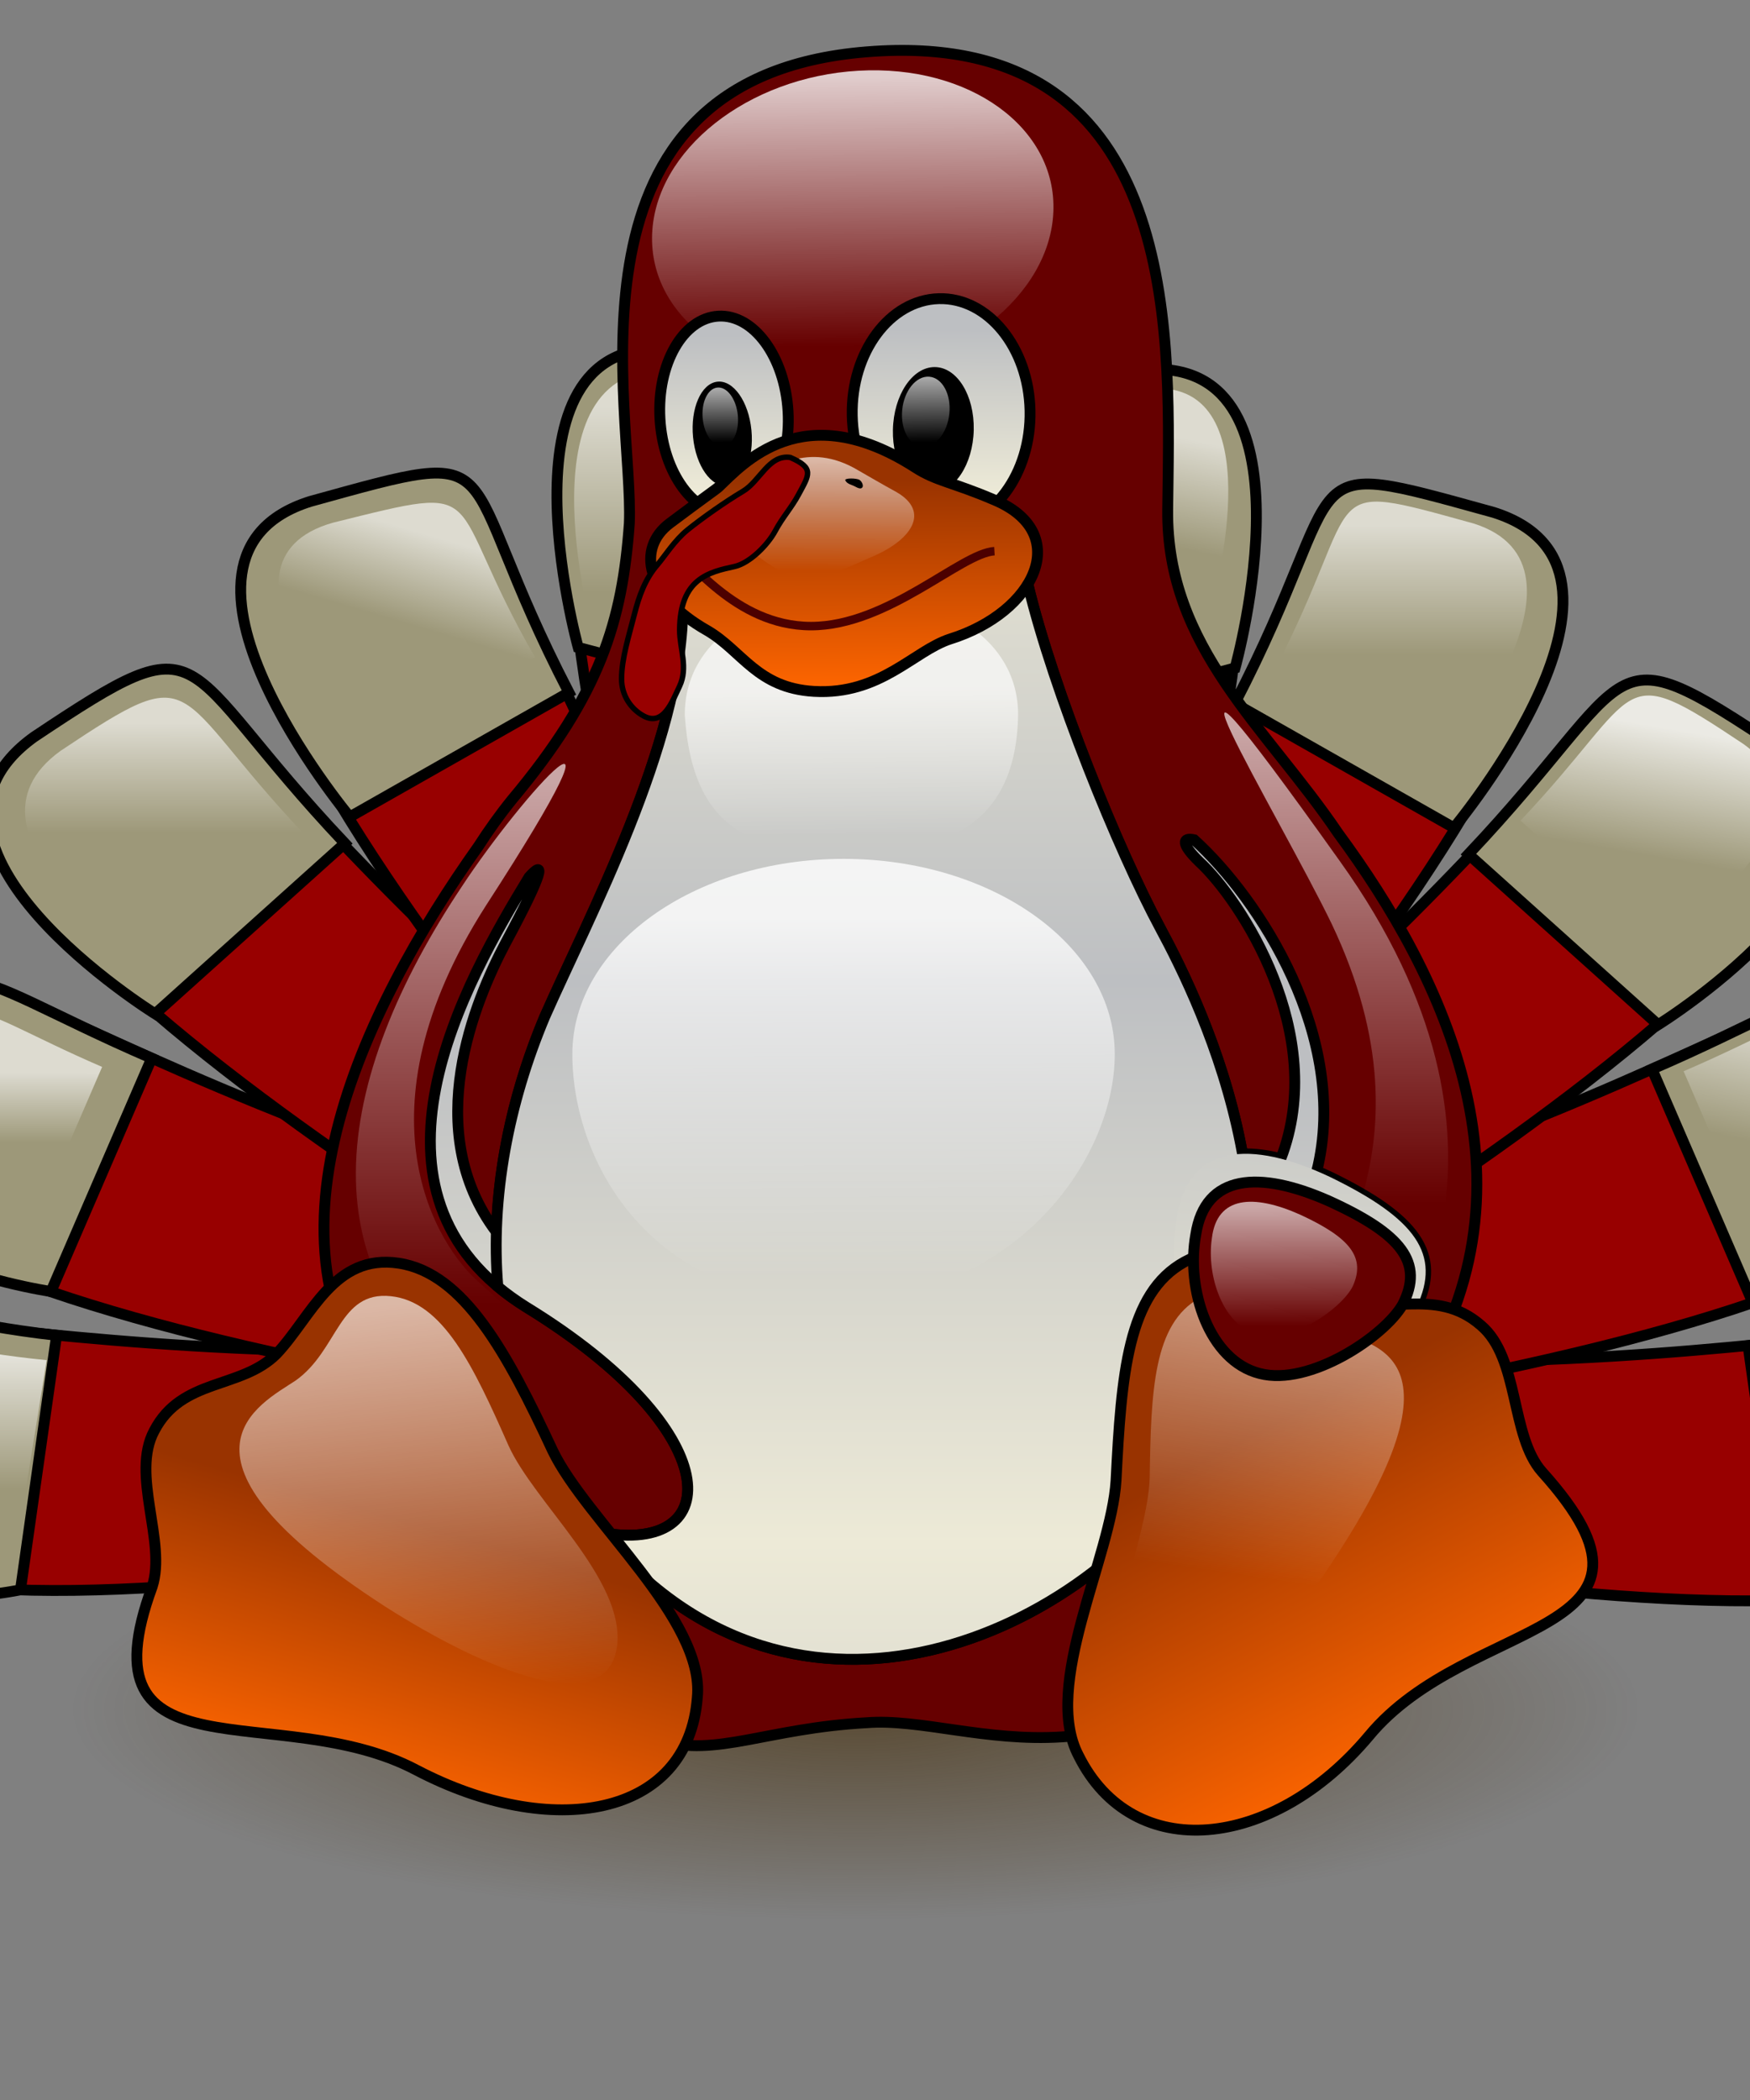 <?xml version="1.0" encoding="UTF-8" standalone="no"?>
<svg
   xmlns:dc="http://purl.org/dc/elements/1.1/"
   xmlns:cc="http://web.resource.org/cc/"
   xmlns:rdf="http://www.w3.org/1999/02/22-rdf-syntax-ns#"
   xmlns:svg="http://www.w3.org/2000/svg"
   xmlns="http://www.w3.org/2000/svg"
   xmlns:xlink="http://www.w3.org/1999/xlink"
   xmlns:sodipodi="http://sodipodi.sourceforge.net/DTD/sodipodi-0.dtd"
   xmlns:inkscape="http://www.inkscape.org/namespaces/inkscape"
   width="500pt"
   height="600pt"
   id="svg2001"
   sodipodi:version="0.32"
   inkscape:version="0.44"
   sodipodi:docname="NewTux.svg"
   sodipodi:docbase="/Users/yashton/Desktop"
   inkscape:export-filename="/Users/yashton/Desktop/NewTux.png"
   inkscape:export-xdpi="90"
   inkscape:export-ydpi="90">
  <rect width="100%" height="100%" fill="#808080" stroke="none"/>
  <sodipodi:namedview
     inkscape:window-height="577"
     inkscape:window-width="823"
     inkscape:pageshadow="2"
     inkscape:pageopacity="0.0"
     guidetolerance="10.0"
     gridtolerance="10.0"
     objecttolerance="10.0"
     borderopacity="1.0"
     bordercolor="#666666"
     pagecolor="#ffffff"
     id="base"
     inkscape:zoom="1.2311444"
     inkscape:cx="369.76084"
     inkscape:cy="638.47584"
     inkscape:window-x="-4"
     inkscape:window-y="22"
     inkscape:current-layer="svg2001" />
  <defs
     id="defs2004">
    <linearGradient
       id="linearGradient20150">
      <stop
         style="stop-color:#dbd8bc;stop-opacity:1;"
         offset="0"
         id="stop20152" />
      <stop
         style="stop-color:#dbd8bc;stop-opacity:0;"
         offset="1"
         id="stop20154" />
    </linearGradient>
    <linearGradient
       id="linearGradient172">
      <stop
         style="stop-color:#3f2600;stop-opacity:0.6;"
         offset="0"
         id="stop173" />
      <stop
         style="stop-color:#3f2600;stop-opacity:0;"
         offset="1"
         id="stop174" />
    </linearGradient>
    <linearGradient
       id="linearGradient167">
      <stop
         style="stop-color:#ffffff;stop-opacity:0.65;"
         offset="0"
         id="stop168" />
      <stop
         style="stop-color:#ffffff;stop-opacity:0;"
         offset="1"
         id="stop169" />
    </linearGradient>
    <linearGradient
       id="linearGradient162">
      <stop
         style="stop-color:#930;stop-opacity:1;"
         offset="0"
         id="stop163" />
      <stop
         style="stop-color:#f60;stop-opacity:1;"
         offset="1"
         id="stop164" />
    </linearGradient>
    <linearGradient
       id="linearGradient153">
      <stop
         style="stop-color:#edead7;stop-opacity:1;"
         offset="0"
         id="stop154" />
      <stop
         style="stop-color:#bdbfc2;stop-opacity:1;"
         offset="1"
         id="stop155" />
    </linearGradient>
    <linearGradient
       id="linearGradient138">
      <stop
         style="stop-color:#ffffff;stop-opacity:0.8;"
         offset="0"
         id="stop139" />
      <stop
         style="stop-color:#ffffff;stop-opacity:0;"
         offset="1"
         id="stop140" />
    </linearGradient>
    <linearGradient
       xlink:href="#linearGradient138"
       id="linearGradient141"
       x1="0.474"
       y1="0.02"
       x2="0.418"
       y2="0.901"
       gradientUnits="objectBoundingBox" />
    <linearGradient
       xlink:href="#linearGradient167"
       id="linearGradient142"
       x1="0.559"
       y1="0.031"
       x2="0.554"
       y2="0.945"
       gradientUnits="objectBoundingBox" />
    <linearGradient
       xlink:href="#linearGradient167"
       id="linearGradient143"
       x1="0.466"
       y1="0.029"
       x2="0.414"
       y2="0.934"
       gradientUnits="objectBoundingBox" />
    <linearGradient
       xlink:href="#linearGradient167"
       id="linearGradient144"
       x1="0.703"
       y1="0.059"
       x2="0.646"
       y2="0.941"
       gradientUnits="objectBoundingBox" />
    <linearGradient
       xlink:href="#linearGradient167"
       id="linearGradient145"
       x1="0.467"
       y1="-0.036"
       x2="0.867"
       y2="0.759"
       gradientUnits="objectBoundingBox" />
    <linearGradient
       xlink:href="#linearGradient167"
       id="linearGradient146"
       x1="0.572"
       y1="0.023"
       x2="0.571"
       y2="0.719"
       gradientUnits="objectBoundingBox" />
    <linearGradient
       xlink:href="#linearGradient167"
       id="linearGradient147"
       x1="0.5"
       y1="0.023"
       x2="0.5"
       y2="0.812"
       gradientUnits="objectBoundingBox" />
    <linearGradient
       xlink:href="#linearGradient167"
       id="linearGradient148"
       x1="0.508"
       y1="0.374"
       x2="0.516"
       y2="0.928"
       gradientUnits="objectBoundingBox" />
    <linearGradient
       xlink:href="#linearGradient138"
       id="linearGradient149"
       x1="0.5"
       y1="0.132"
       x2="0.504"
       y2="0.946"
       gradientUnits="objectBoundingBox" />
    <linearGradient
       xlink:href="#linearGradient167"
       id="linearGradient150"
       x1="-0.305"
       y1="0.099"
       x2="0.156"
       y2="0.942"
       gradientUnits="objectBoundingBox"
       gradientTransform="matrix(-0.929,0.284,0.435,0.944,-1.91327e-7,5.49908e-8)" />
    <linearGradient
       xlink:href="#linearGradient167"
       id="linearGradient151"
       x1="0.434"
       y1="0.022"
       x2="0.487"
       y2="1.026"
       gradientUnits="objectBoundingBox" />
    <linearGradient
       xlink:href="#linearGradient153"
       id="linearGradient152"
       x1="0.5"
       y1="0.898"
       x2="0.5"
       y2="0.406"
       gradientUnits="objectBoundingBox"
       spreadMethod="reflect" />
    <linearGradient
       xlink:href="#linearGradient153"
       id="linearGradient156"
       x1="0.436"
       y1="0.989"
       x2="0.454"
       y2="0.231"
       gradientUnits="objectBoundingBox" />
    <linearGradient
       xlink:href="#linearGradient153"
       id="linearGradient157"
       x1="0.492"
       y1="1.153"
       x2="0.495"
       y2="0.413"
       gradientUnits="objectBoundingBox" />
    <linearGradient
       xlink:href="#linearGradient153"
       id="linearGradient158"
       x1="0.517"
       y1="0.854"
       x2="0.498"
       y2="0.136"
       gradientUnits="objectBoundingBox" />
    <linearGradient
       xlink:href="#linearGradient153"
       id="linearGradient159"
       x1="0.462"
       y1="0.879"
       x2="0.492"
       y2="0.096"
       gradientUnits="objectBoundingBox" />
    <linearGradient
       xlink:href="#linearGradient162"
       id="linearGradient161"
       x1="0.501"
       y1="0.349"
       x2="0.412"
       y2="0.986"
       gradientUnits="objectBoundingBox" />
    <linearGradient
       xlink:href="#linearGradient162"
       id="linearGradient165"
       x1="0.604"
       y1="0.51"
       x2="0.464"
       y2="0.984"
       gradientUnits="objectBoundingBox" />
    <linearGradient
       xlink:href="#linearGradient162"
       id="linearGradient166"
       x1="0.5"
       y1="0.192"
       x2="0.508"
       y2="0.97"
       gradientUnits="objectBoundingBox" />
    <radialGradient
       xlink:href="#linearGradient172"
       id="radialGradient171"
       cx="0.5"
       cy="0.5"
       fx="0.5"
       fy="0.5"
       r="0.5"
       gradientUnits="objectBoundingBox" />
    <radialGradient
       xlink:href="#linearGradient172"
       id="radialGradient176" />
    <linearGradient
       xlink:href="#linearGradient153"
       id="linearGradient178"
       x1="0.94"
       y1="1.293"
       x2="0.195"
       y2="-0.675"
       gradientUnits="objectBoundingBox" />
    <radialGradient
       xlink:href="#linearGradient172"
       id="radialGradient1399"
       gradientTransform="scale(1.045,0.957)"
       cx="446.778"
       cy="1219.412"
       fx="446.778"
       fy="1219.412"
       r="195.072"
       gradientUnits="userSpaceOnUse" />
    <linearGradient
       xlink:href="#linearGradient153"
       id="linearGradient1401"
       gradientUnits="userSpaceOnUse"
       x1="400.578"
       y1="369.53"
       x2="400.844"
       y2="304.079"
       gradientTransform="scale(0.575,1.738)" />
    <linearGradient
       xlink:href="#linearGradient138"
       id="linearGradient1403"
       gradientUnits="userSpaceOnUse"
       x1="303.018"
       y1="237.932"
       x2="297.086"
       y2="330.096"
       gradientTransform="scale(1.116,0.896)" />
    <linearGradient
       xlink:href="#linearGradient153"
       id="linearGradient1405"
       gradientUnits="userSpaceOnUse"
       gradientTransform="scale(0.816,1.225)"
       x1="378.938"
       y1="278.602"
       x2="380.273"
       y2="243.916" />
    <linearGradient
       xlink:href="#linearGradient153"
       id="linearGradient1407"
       gradientUnits="userSpaceOnUse"
       x1="381.387"
       y1="277.495"
       x2="380.552"
       y2="245.683"
       gradientTransform="scale(0.816,1.225)" />
    <linearGradient
       xlink:href="#linearGradient167"
       id="linearGradient1409"
       gradientUnits="userSpaceOnUse"
       gradientTransform="scale(0.816,1.225)"
       x1="379.096"
       y1="240.927"
       x2="376.796"
       y2="281.016" />
    <linearGradient
       xlink:href="#linearGradient167"
       id="linearGradient1411"
       gradientUnits="userSpaceOnUse"
       x1="389.635"
       y1="242.282"
       x2="387.069"
       y2="281.325"
       gradientTransform="scale(0.816,1.225)" />
    <linearGradient
       xlink:href="#linearGradient153"
       id="linearGradient1413"
       gradientUnits="userSpaceOnUse"
       spreadMethod="reflect"
       x1="437.579"
       y1="528.872"
       x2="437.579"
       y2="394.104"
       gradientTransform="scale(0.813,1.23)" />
    <linearGradient
       xlink:href="#linearGradient153"
       id="linearGradient1415"
       gradientUnits="userSpaceOnUse"
       x1="375.173"
       y1="419.785"
       x2="377.485"
       y2="324.038"
       gradientTransform="scale(0.65,1.539)" />
    <linearGradient
       xlink:href="#linearGradient138"
       id="linearGradient1417"
       gradientUnits="userSpaceOnUse"
       x1="320.751"
       y1="498.178"
       x2="321.322"
       y2="614.504"
       gradientTransform="scale(1.075,0.93)" />
    <linearGradient
       xlink:href="#linearGradient167"
       id="linearGradient1419"
       gradientUnits="userSpaceOnUse"
       x1="322.483"
       y1="435.268"
       x2="323.251"
       y2="488.483"
       gradientTransform="scale(1.077,0.929)" />
    <linearGradient
       xlink:href="#linearGradient167"
       id="linearGradient1421"
       gradientUnits="userSpaceOnUse"
       x1="411.221"
       y1="242.944"
       x2="411.221"
       y2="331.449"
       gradientTransform="scale(0.572,1.749)" />
    <linearGradient
       xlink:href="#linearGradient167"
       id="linearGradient1423"
       gradientUnits="userSpaceOnUse"
       x1="867.345"
       y1="234.739"
       x2="867.335"
       y2="314.839"
       gradientTransform="scale(0.573,1.746)" />
    <linearGradient
       xlink:href="#linearGradient162"
       id="linearGradient1425"
       gradientUnits="userSpaceOnUse"
       x1="236.254"
       y1="657.111"
       x2="212.51"
       y2="737.412"
       gradientTransform="scale(1.012,0.989)" />
    <linearGradient
       xlink:href="#linearGradient153"
       id="linearGradient1427"
       gradientUnits="userSpaceOnUse"
       x1="381.566"
       y1="655.731"
       x2="279.643"
       y2="386.666"
       gradientTransform="scale(1.065,0.939)" />
    <linearGradient
       xlink:href="#linearGradient162"
       id="linearGradient1429"
       gradientUnits="userSpaceOnUse"
       x1="218.117"
       y1="630.305"
       x2="203.127"
       y2="737.854"
       gradientTransform="scale(1.01,0.99)" />
    <linearGradient
       xlink:href="#linearGradient167"
       id="linearGradient1431"
       gradientUnits="userSpaceOnUse"
       gradientTransform="scale(1.008,0.992)"
       x1="117.89"
       y1="587.236"
       x2="182.245"
       y2="704.731" />
    <linearGradient
       xlink:href="#linearGradient167"
       id="linearGradient1433"
       gradientUnits="userSpaceOnUse"
       x1="223.101"
       y1="570.418"
       x2="230.535"
       y2="710.977"
       gradientTransform="scale(1,1)" />
    <linearGradient
       xlink:href="#linearGradient167"
       id="linearGradient1435"
       gradientUnits="userSpaceOnUse"
       x1="316.94"
       y1="474.018"
       x2="371.609"
       y2="582.635"
       gradientTransform="scale(1.065,0.939)" />
    <linearGradient
       xlink:href="#linearGradient162"
       id="linearGradient1437"
       gradientUnits="userSpaceOnUse"
       x1="284.687"
       y1="410.463"
       x2="285.459"
       y2="485.699"
       gradientTransform="scale(1.219,0.821)" />
    <linearGradient
       xlink:href="#linearGradient167"
       id="linearGradient1439"
       gradientUnits="userSpaceOnUse"
       x1="288.824"
       y1="398.854"
       x2="288.376"
       y2="482.559"
       gradientTransform="scale(1.222,0.818)" />
    <linearGradient
       inkscape:collect="always"
       xlink:href="#linearGradient167"
       id="linearGradient2095"
       gradientUnits="userSpaceOnUse"
       gradientTransform="matrix(0.767,0,0,0.487,81.614,-12.435)"
       x1="288.824"
       y1="398.854"
       x2="288.376"
       y2="482.559" />
    <linearGradient
       inkscape:collect="always"
       xlink:href="#linearGradient162"
       id="linearGradient2099"
       gradientUnits="userSpaceOnUse"
       gradientTransform="matrix(1.523,0,0,1.026,-125.298,-231.758)"
       x1="284.687"
       y1="410.463"
       x2="285.459"
       y2="485.699" />
    <linearGradient
       inkscape:collect="always"
       xlink:href="#linearGradient167"
       id="linearGradient2102"
       gradientUnits="userSpaceOnUse"
       gradientTransform="matrix(0.374,0.159,-0.121,0.322,413.77,254.038)"
       x1="316.94"
       y1="474.018"
       x2="371.609"
       y2="582.635" />
    <linearGradient
       inkscape:collect="always"
       xlink:href="#linearGradient167"
       id="linearGradient2106"
       gradientUnits="userSpaceOnUse"
       gradientTransform="matrix(1.004,-5.226007e-2,-1.740863e-2,1.046,-66.561,-92.718)"
       x1="223.101"
       y1="570.418"
       x2="230.535"
       y2="710.977" />
    <linearGradient
       inkscape:collect="always"
       xlink:href="#linearGradient167"
       id="linearGradient2109"
       gradientUnits="userSpaceOnUse"
       gradientTransform="matrix(-0.952,0.346,0.421,0.949,403.576,-128.595)"
       x1="117.89"
       y1="587.236"
       x2="182.245"
       y2="704.731" />
    <linearGradient
       inkscape:collect="always"
       xlink:href="#linearGradient162"
       id="linearGradient2112"
       gradientUnits="userSpaceOnUse"
       gradientTransform="matrix(-1.18,0.427,0.471,1.153,417.591,-278.074)"
       x1="218.117"
       y1="630.305"
       x2="203.127"
       y2="737.854" />
    <linearGradient
       inkscape:collect="always"
       xlink:href="#linearGradient153"
       id="linearGradient2115"
       gradientUnits="userSpaceOnUse"
       gradientTransform="matrix(0.637,0.286,-0.225,0.579,389.816,76.211)"
       x1="381.566"
       y1="655.731"
       x2="279.643"
       y2="386.666" />
    <linearGradient
       inkscape:collect="always"
       xlink:href="#linearGradient162"
       id="linearGradient2118"
       gradientUnits="userSpaceOnUse"
       gradientTransform="matrix(1.264,0,0,1.236,-125.298,-231.758)"
       x1="236.254"
       y1="657.111"
       x2="212.51"
       y2="737.412" />
    <linearGradient
       inkscape:collect="always"
       xlink:href="#linearGradient167"
       id="linearGradient2121"
       gradientUnits="userSpaceOnUse"
       gradientTransform="matrix(0.716,0,0,2.183,-125.298,-231.758)"
       x1="867.345"
       y1="234.739"
       x2="867.335"
       y2="314.839" />
    <linearGradient
       inkscape:collect="always"
       xlink:href="#linearGradient167"
       id="linearGradient2124"
       gradientUnits="userSpaceOnUse"
       gradientTransform="matrix(0.715,0,0,2.186,-125.298,-231.758)"
       x1="411.221"
       y1="242.944"
       x2="411.221"
       y2="331.449" />
    <linearGradient
       inkscape:collect="always"
       xlink:href="#linearGradient167"
       id="linearGradient2127"
       gradientUnits="userSpaceOnUse"
       gradientTransform="matrix(1.278,0,0,0.991,-100.129,-164.331)"
       x1="322.483"
       y1="435.268"
       x2="323.251"
       y2="488.483" />
    <linearGradient
       inkscape:collect="always"
       xlink:href="#linearGradient138"
       id="linearGradient2130"
       gradientUnits="userSpaceOnUse"
       gradientTransform="matrix(1.399,0,0,1.14,-140.71,-217.81)"
       x1="320.751"
       y1="498.178"
       x2="321.322"
       y2="614.504" />
    <linearGradient
       inkscape:collect="always"
       xlink:href="#linearGradient153"
       id="linearGradient2134"
       gradientUnits="userSpaceOnUse"
       gradientTransform="matrix(0.903,-7.217411e-2,0.157,2.004,-202.339,-230.191)"
       x1="375.173"
       y1="419.785"
       x2="377.485"
       y2="324.038" />
    <linearGradient
       inkscape:collect="always"
       xlink:href="#linearGradient153"
       id="linearGradient2137"
       gradientUnits="userSpaceOnUse"
       gradientTransform="matrix(1.016,0,0,1.538,-125.298,-232.483)"
       spreadMethod="reflect"
       x1="437.579"
       y1="528.872"
       x2="437.579"
       y2="394.104" />
    <linearGradient
       inkscape:collect="always"
       xlink:href="#linearGradient167"
       id="linearGradient2140"
       gradientUnits="userSpaceOnUse"
       gradientTransform="matrix(0.291,-3.333031e-2,5.061034e-2,0.488,138.582,50.738)"
       x1="389.635"
       y1="242.282"
       x2="387.069"
       y2="281.325" />
    <linearGradient
       inkscape:collect="always"
       xlink:href="#linearGradient167"
       id="linearGradient2143"
       gradientUnits="userSpaceOnUse"
       gradientTransform="matrix(-0.392,-2.976458e-2,-5.731006e-2,0.582,502.744,22.76)"
       x1="379.096"
       y1="240.927"
       x2="376.796"
       y2="281.016" />
    <linearGradient
       inkscape:collect="always"
       xlink:href="#linearGradient153"
       id="linearGradient2148"
       gradientUnits="userSpaceOnUse"
       gradientTransform="matrix(-1.479,4.042534e-2,3.886407e-2,1.902,896.708,-349.03)"
       x1="381.387"
       y1="277.495"
       x2="380.552"
       y2="245.683" />
    <linearGradient
       inkscape:collect="always"
       xlink:href="#linearGradient153"
       id="linearGradient2151"
       gradientUnits="userSpaceOnUse"
       gradientTransform="matrix(1.065,-6.167214e-2,9.44585e-2,1.644,-165.995,-241.87)"
       x1="378.938"
       y1="278.602"
       x2="380.273"
       y2="243.916" />
    <linearGradient
       inkscape:collect="always"
       xlink:href="#linearGradient138"
       id="linearGradient2154"
       gradientUnits="userSpaceOnUse"
       gradientTransform="matrix(1.413,-7.96503e-2,-4.119768e-2,1.071,-108.609,-190.014)"
       x1="303.018"
       y1="237.932"
       x2="297.086"
       y2="330.096" />
    <linearGradient
       inkscape:collect="always"
       xlink:href="#linearGradient153"
       id="linearGradient2158"
       gradientUnits="userSpaceOnUse"
       gradientTransform="matrix(-0.965,-1.291555e-2,-3.671998e-2,2.557,862.828,-357.27)"
       x1="400.578"
       y1="369.53"
       x2="400.844"
       y2="304.079" />
    <radialGradient
       inkscape:collect="always"
       xlink:href="#linearGradient172"
       id="radialGradient2162"
       gradientUnits="userSpaceOnUse"
       gradientTransform="matrix(1.482,0,0,0.397,-349.547,157.941)"
       cx="446.778"
       cy="1219.412"
       fx="446.778"
       fy="1219.412"
       r="195.072" />
    <linearGradient
       inkscape:collect="always"
       xlink:href="#linearGradient167"
       id="linearGradient20156"
       x1="161.234"
       y1="204.852"
       x2="146.527"
       y2="249.867"
       gradientUnits="userSpaceOnUse"
       gradientTransform="matrix(0.782,0,0,0.704,32.708,66.119)" />
    <linearGradient
       inkscape:collect="always"
       xlink:href="#linearGradient138"
       id="linearGradient22843"
       x1="694.715"
       y1="477.218"
       x2="678.984"
       y2="551.814"
       gradientUnits="userSpaceOnUse"
       gradientTransform="matrix(0.837,0,0,0.753,107.032,129.399)" />
    <linearGradient
       inkscape:collect="always"
       xlink:href="#linearGradient138"
       id="linearGradient22872"
       x1="721.57"
       y1="325.97"
       x2="704.727"
       y2="360.824"
       gradientUnits="userSpaceOnUse"
       gradientTransform="matrix(0.802,0,0,0.802,140.449,67.729)" />
    <linearGradient
       inkscape:collect="always"
       xlink:href="#linearGradient138"
       id="linearGradient22880"
       x1="722.441"
       y1="336.936"
       x2="695.206"
       y2="362.854"
       gradientUnits="userSpaceOnUse"
       gradientTransform="matrix(0.718,0,0,0.718,202.068,94.58)" />
    <linearGradient
       inkscape:collect="always"
       xlink:href="#linearGradient167"
       id="linearGradient22890"
       x1="512.77"
       y1="201.903"
       x2="512.77"
       y2="263.634"
       gradientUnits="userSpaceOnUse"
       gradientTransform="matrix(0.769,0,0,0.769,119.034,50.486)" />
    <linearGradient
       inkscape:collect="always"
       xlink:href="#linearGradient167"
       id="linearGradient22898"
       x1="724.882"
       y1="357.599"
       x2="692.672"
       y2="357.477"
       gradientUnits="userSpaceOnUse"
       gradientTransform="matrix(0.703,0,0,0.703,214.958,106.973)" />
    <linearGradient
       inkscape:collect="always"
       xlink:href="#linearGradient167"
       id="linearGradient22906"
       x1="727.28"
       y1="350.563"
       x2="684.379"
       y2="359.133"
       gradientUnits="userSpaceOnUse"
       gradientTransform="matrix(0.88,0,0,0.88,84.058,42.748)" />
    <linearGradient
       inkscape:collect="always"
       xlink:href="#linearGradient167"
       id="linearGradient22914"
       x1="718.77"
       y1="331.093"
       x2="701.436"
       y2="354.457"
       gradientUnits="userSpaceOnUse"
       gradientTransform="matrix(0.783,0,0,0.783,153.673,75.714)" />
    <linearGradient
       inkscape:collect="always"
       xlink:href="#linearGradient167"
       id="linearGradient22922"
       x1="709.455"
       y1="341.612"
       x2="704.627"
       y2="361.233"
       gradientUnits="userSpaceOnUse"
       gradientTransform="matrix(0.717,0,0,0.717,201.251,98.123)" />
    <linearGradient
       inkscape:collect="always"
       xlink:href="#linearGradient138"
       id="linearGradient22930"
       x1="707.839"
       y1="323.916"
       x2="711.283"
       y2="364.229"
       gradientUnits="userSpaceOnUse"
       gradientTransform="matrix(0.855,-8.631501e-3,-8.631501e-3,0.755,104.077,92.097)" />
    <linearGradient
       inkscape:collect="always"
       xlink:href="#linearGradient167"
       id="linearGradient2312"
       gradientUnits="userSpaceOnUse"
       gradientTransform="matrix(0.703,0,0,0.703,214.958,106.973)"
       x1="724.882"
       y1="357.599"
       x2="692.672"
       y2="357.477" />
    <linearGradient
       inkscape:collect="always"
       xlink:href="#linearGradient138"
       id="linearGradient2314"
       gradientUnits="userSpaceOnUse"
       gradientTransform="matrix(0.837,0,0,0.753,107.032,129.399)"
       x1="694.715"
       y1="477.218"
       x2="678.984"
       y2="551.814" />
    <linearGradient
       inkscape:collect="always"
       xlink:href="#linearGradient138"
       id="linearGradient2316"
       gradientUnits="userSpaceOnUse"
       gradientTransform="matrix(0.802,0,0,0.802,140.449,67.729)"
       x1="721.57"
       y1="325.97"
       x2="704.727"
       y2="360.824" />
    <linearGradient
       inkscape:collect="always"
       xlink:href="#linearGradient138"
       id="linearGradient2318"
       gradientUnits="userSpaceOnUse"
       gradientTransform="matrix(0.718,0,0,0.718,202.068,94.58)"
       x1="722.441"
       y1="336.936"
       x2="695.206"
       y2="362.854" />
    <linearGradient
       inkscape:collect="always"
       xlink:href="#linearGradient167"
       id="linearGradient2320"
       gradientUnits="userSpaceOnUse"
       gradientTransform="matrix(0.769,0,0,0.769,119.034,50.486)"
       x1="512.77"
       y1="201.903"
       x2="512.77"
       y2="263.634" />
    <linearGradient
       inkscape:collect="always"
       xlink:href="#linearGradient167"
       id="linearGradient2322"
       gradientUnits="userSpaceOnUse"
       gradientTransform="matrix(0.88,0,0,0.88,84.058,42.748)"
       x1="727.28"
       y1="350.563"
       x2="684.379"
       y2="359.133" />
    <linearGradient
       inkscape:collect="always"
       xlink:href="#linearGradient138"
       id="linearGradient2324"
       gradientUnits="userSpaceOnUse"
       gradientTransform="matrix(0.855,-8.631501e-3,-8.631501e-3,0.755,104.077,92.097)"
       x1="707.839"
       y1="323.916"
       x2="711.283"
       y2="364.229" />
    <linearGradient
       inkscape:collect="always"
       xlink:href="#linearGradient167"
       id="linearGradient2326"
       gradientUnits="userSpaceOnUse"
       gradientTransform="matrix(0.717,0,0,0.717,201.251,98.123)"
       x1="709.455"
       y1="341.612"
       x2="704.627"
       y2="361.233" />
    <linearGradient
       inkscape:collect="always"
       xlink:href="#linearGradient167"
       id="linearGradient2328"
       gradientUnits="userSpaceOnUse"
       gradientTransform="matrix(0.783,0,0,0.783,153.673,75.714)"
       x1="718.77"
       y1="331.093"
       x2="701.436"
       y2="354.457" />
    <radialGradient
       inkscape:collect="always"
       xlink:href="#linearGradient172"
       id="radialGradient2330"
       gradientUnits="userSpaceOnUse"
       gradientTransform="matrix(1.482,0,0,0.397,-349.547,157.941)"
       cx="446.778"
       cy="1219.412"
       fx="446.778"
       fy="1219.412"
       r="195.072" />
    <linearGradient
       inkscape:collect="always"
       xlink:href="#linearGradient153"
       id="linearGradient2332"
       gradientUnits="userSpaceOnUse"
       gradientTransform="matrix(-0.965,-1.291555e-2,-3.671998e-2,2.557,862.828,-357.27)"
       x1="400.578"
       y1="369.53"
       x2="400.844"
       y2="304.079" />
    <linearGradient
       inkscape:collect="always"
       xlink:href="#linearGradient153"
       id="linearGradient2334"
       gradientUnits="userSpaceOnUse"
       gradientTransform="matrix(0.903,-7.217411e-2,0.157,2.004,-202.339,-230.191)"
       x1="375.173"
       y1="419.785"
       x2="377.485"
       y2="324.038" />
    <linearGradient
       inkscape:collect="always"
       xlink:href="#linearGradient138"
       id="linearGradient2336"
       gradientUnits="userSpaceOnUse"
       gradientTransform="matrix(1.413,-7.96503e-2,-4.119768e-2,1.071,-108.609,-190.014)"
       x1="303.018"
       y1="237.932"
       x2="297.086"
       y2="330.096" />
    <linearGradient
       inkscape:collect="always"
       xlink:href="#linearGradient153"
       id="linearGradient2338"
       gradientUnits="userSpaceOnUse"
       gradientTransform="matrix(1.065,-6.167214e-2,9.44585e-2,1.644,-165.995,-241.87)"
       x1="378.938"
       y1="278.602"
       x2="380.273"
       y2="243.916" />
    <linearGradient
       inkscape:collect="always"
       xlink:href="#linearGradient153"
       id="linearGradient2340"
       gradientUnits="userSpaceOnUse"
       gradientTransform="matrix(-1.479,4.042534e-2,3.886407e-2,1.902,896.708,-349.03)"
       x1="381.387"
       y1="277.495"
       x2="380.552"
       y2="245.683" />
    <linearGradient
       inkscape:collect="always"
       xlink:href="#linearGradient167"
       id="linearGradient2342"
       gradientUnits="userSpaceOnUse"
       gradientTransform="matrix(-0.392,-2.976458e-2,-5.731006e-2,0.582,502.744,22.76)"
       x1="379.096"
       y1="240.927"
       x2="376.796"
       y2="281.016" />
    <linearGradient
       inkscape:collect="always"
       xlink:href="#linearGradient167"
       id="linearGradient2344"
       gradientUnits="userSpaceOnUse"
       gradientTransform="matrix(0.291,-3.333031e-2,5.061034e-2,0.488,138.582,50.738)"
       x1="389.635"
       y1="242.282"
       x2="387.069"
       y2="281.325" />
    <linearGradient
       inkscape:collect="always"
       xlink:href="#linearGradient153"
       id="linearGradient2346"
       gradientUnits="userSpaceOnUse"
       gradientTransform="matrix(1.016,0,0,1.538,-125.298,-232.483)"
       spreadMethod="reflect"
       x1="437.579"
       y1="528.872"
       x2="437.579"
       y2="394.104" />
    <linearGradient
       inkscape:collect="always"
       xlink:href="#linearGradient138"
       id="linearGradient2348"
       gradientUnits="userSpaceOnUse"
       gradientTransform="matrix(1.399,0,0,1.14,-140.71,-217.81)"
       x1="320.751"
       y1="498.178"
       x2="321.322"
       y2="614.504" />
    <linearGradient
       inkscape:collect="always"
       xlink:href="#linearGradient167"
       id="linearGradient2350"
       gradientUnits="userSpaceOnUse"
       gradientTransform="matrix(1.278,0,0,0.991,-100.129,-164.331)"
       x1="322.483"
       y1="435.268"
       x2="323.251"
       y2="488.483" />
    <linearGradient
       inkscape:collect="always"
       xlink:href="#linearGradient167"
       id="linearGradient2352"
       gradientUnits="userSpaceOnUse"
       gradientTransform="matrix(0.715,0,0,2.186,-125.298,-231.758)"
       x1="411.221"
       y1="242.944"
       x2="411.221"
       y2="331.449" />
    <linearGradient
       inkscape:collect="always"
       xlink:href="#linearGradient167"
       id="linearGradient2354"
       gradientUnits="userSpaceOnUse"
       gradientTransform="matrix(0.716,0,0,2.183,-125.298,-231.758)"
       x1="867.345"
       y1="234.739"
       x2="867.335"
       y2="314.839" />
    <linearGradient
       inkscape:collect="always"
       xlink:href="#linearGradient162"
       id="linearGradient2356"
       gradientUnits="userSpaceOnUse"
       gradientTransform="matrix(1.264,0,0,1.236,-125.298,-231.758)"
       x1="236.254"
       y1="657.111"
       x2="212.51"
       y2="737.412" />
    <linearGradient
       inkscape:collect="always"
       xlink:href="#linearGradient153"
       id="linearGradient2358"
       gradientUnits="userSpaceOnUse"
       gradientTransform="matrix(0.637,0.286,-0.225,0.579,389.816,76.211)"
       x1="381.566"
       y1="655.731"
       x2="279.643"
       y2="386.666" />
    <linearGradient
       inkscape:collect="always"
       xlink:href="#linearGradient162"
       id="linearGradient2360"
       gradientUnits="userSpaceOnUse"
       gradientTransform="matrix(-1.18,0.427,0.471,1.153,417.591,-278.074)"
       x1="218.117"
       y1="630.305"
       x2="203.127"
       y2="737.854" />
    <linearGradient
       inkscape:collect="always"
       xlink:href="#linearGradient167"
       id="linearGradient2362"
       gradientUnits="userSpaceOnUse"
       gradientTransform="matrix(-0.952,0.346,0.421,0.949,403.576,-128.595)"
       x1="117.89"
       y1="587.236"
       x2="182.245"
       y2="704.731" />
    <linearGradient
       inkscape:collect="always"
       xlink:href="#linearGradient167"
       id="linearGradient2364"
       gradientUnits="userSpaceOnUse"
       gradientTransform="matrix(1.004,-5.226007e-2,-1.740863e-2,1.046,-66.561,-92.718)"
       x1="223.101"
       y1="570.418"
       x2="230.535"
       y2="710.977" />
    <linearGradient
       inkscape:collect="always"
       xlink:href="#linearGradient167"
       id="linearGradient2366"
       gradientUnits="userSpaceOnUse"
       gradientTransform="matrix(0.374,0.159,-0.121,0.322,413.77,254.038)"
       x1="316.94"
       y1="474.018"
       x2="371.609"
       y2="582.635" />
    <linearGradient
       inkscape:collect="always"
       xlink:href="#linearGradient162"
       id="linearGradient2368"
       gradientUnits="userSpaceOnUse"
       gradientTransform="matrix(1.523,0,0,1.026,-125.298,-231.758)"
       x1="284.687"
       y1="410.463"
       x2="285.459"
       y2="485.699" />
    <linearGradient
       inkscape:collect="always"
       xlink:href="#linearGradient167"
       id="linearGradient2370"
       gradientUnits="userSpaceOnUse"
       gradientTransform="matrix(0.767,0,0,0.487,81.614,-12.435)"
       x1="288.824"
       y1="398.854"
       x2="288.376"
       y2="482.559" />
    <linearGradient
       inkscape:collect="always"
       xlink:href="#linearGradient167"
       id="linearGradient2372"
       gradientUnits="userSpaceOnUse"
       gradientTransform="matrix(0.782,0,0,0.704,32.708,66.119)"
       x1="161.234"
       y1="204.852"
       x2="146.527"
       y2="249.867" />
  </defs>
  <g
     id="g2245"
     transform="matrix(1.034,0,0,1.034,2.702,-12.653)">
    <g
       style="stroke:black;stroke-width:2.262;stroke-miterlimit:4;stroke-dasharray:none;stroke-opacity:1"
       transform="matrix(0.346,-1.734,1.734,0.346,-450.562,1303.63)"
       id="g5181">
      <path
         style="fill:#980000;fill-opacity:1;fill-rule:evenodd;stroke:black;stroke-width:2.262;stroke-linecap:butt;stroke-linejoin:miter;stroke-miterlimit:4;stroke-dasharray:none;stroke-opacity:1"
         d="M 535.324,344.775 C 726.371,341.121 714.284,300.801 735.983,353.786 C 757.682,406.771 535.77,377.492 535.77,377.492 L 478.645,357.085 L 535.324,344.775 z "
         id="path5183" />
      <path
         id="path5185"
         d="M 655.334,335.347 C 715.953,327.459 721.409,310.934 736.622,353.466 C 748.321,390.246 679.681,385.132 679.681,385.132 L 655.334,335.347 z "
         style="fill:#9d9879;fill-opacity:1;fill-rule:evenodd;stroke:black;stroke-width:2.262;stroke-linecap:butt;stroke-linejoin:miter;stroke-miterlimit:4;stroke-dasharray:none;stroke-opacity:1"
         sodipodi:nodetypes="cccc" />
      <path
         sodipodi:nodetypes="cccc"
         style="fill:url(#linearGradient2312);fill-opacity:1;fill-rule:evenodd;stroke:none;stroke-width:1.917;stroke-linecap:butt;stroke-linejoin:miter;stroke-miterlimit:4;stroke-dasharray:none;stroke-opacity:1"
         d="M 675.873,342.832 C 718.508,337.284 722.345,325.662 733.045,355.576 C 741.273,381.444 692.997,377.847 692.997,377.847 L 675.873,342.832 z "
         id="path21931" />
    </g>
    <path
       id="path5189"
       d="M 382.13,509.759 C 719.361,532.081 704.13,459.206 734.393,555.847 C 764.657,652.488 377.991,567.483 377.991,567.483 L 280.392,522.92 L 382.13,509.759 z "
       style="fill:#980000;fill-opacity:1;fill-rule:evenodd;stroke:black;stroke-width:4;stroke-linecap:butt;stroke-linejoin:miter;stroke-miterlimit:4;stroke-dasharray:none;stroke-opacity:1" />
    <path
       sodipodi:nodetypes="cccc"
       style="fill:#9d9879;fill-opacity:1;fill-rule:evenodd;stroke:black;stroke-width:4;stroke-linecap:butt;stroke-linejoin:miter;stroke-miterlimit:4;stroke-dasharray:none;stroke-opacity:1"
       d="M 641.409,508.013 C 713.451,500.041 715.16,478.135 735.568,555.38 C 750.647,621.957 654.741,601.784 654.741,601.784 L 641.409,508.013 z "
       id="path5191" />
    <path
       id="path21933"
       d="M 644.197,511.761 C 704.53,505.761 705.961,489.274 723.053,547.412 C 735.681,597.522 655.362,582.339 655.362,582.339 L 644.197,511.761 z "
       style="fill:url(#linearGradient2314);fill-opacity:1;fill-rule:evenodd;stroke:none;stroke-width:4;stroke-linecap:butt;stroke-linejoin:miter;stroke-miterlimit:4;stroke-dasharray:none;stroke-opacity:1"
       sodipodi:nodetypes="cccc" />
    <g
       transform="matrix(1.717,-0.423,0.423,1.717,-697.799,122.762)"
       id="g5193"
       style="stroke:black;stroke-width:2.262;stroke-miterlimit:4;stroke-dasharray:none;stroke-opacity:1">
      <path
         style="fill:#980000;fill-opacity:1;fill-rule:evenodd;stroke:black;stroke-width:2.262;stroke-linecap:butt;stroke-linejoin:miter;stroke-miterlimit:4;stroke-dasharray:none;stroke-opacity:1"
         d="M 535.324,344.775 C 726.371,341.121 714.284,300.801 735.983,353.786 C 757.682,406.771 535.77,377.492 535.77,377.492 L 478.645,357.085 L 535.324,344.775 z "
         id="path5195" />
      <path
         id="path5197"
         d="M 677.575,331.976 C 723.725,324.252 723.617,315.201 736.622,353.466 C 748.321,390.246 686.323,384.177 686.323,384.177 L 677.575,331.976 z "
         style="fill:#9d9879;fill-opacity:1;fill-rule:evenodd;stroke:black;stroke-width:2.262;stroke-linecap:butt;stroke-linejoin:miter;stroke-miterlimit:4;stroke-dasharray:none;stroke-opacity:1"
         sodipodi:nodetypes="cccc" />
      <path
         sodipodi:nodetypes="cccc"
         style="fill:url(#linearGradient2316);fill-opacity:1;fill-rule:evenodd;stroke:none;stroke-width:2.262;stroke-linecap:butt;stroke-linejoin:miter;stroke-miterlimit:4;stroke-dasharray:none;stroke-opacity:1"
         d="M 683.865,333.975 C 720.877,327.78 720.79,320.521 731.221,351.21 C 740.603,380.707 690.881,375.84 690.881,375.84 L 683.865,333.975 z "
         id="path21935" />
    </g>
    <g
       transform="matrix(1.42,-1.054,1.054,1.42,-765.616,562.264)"
       id="g5199"
       style="stroke:black;stroke-width:2.262;stroke-miterlimit:4;stroke-dasharray:none;stroke-opacity:1">
      <path
         style="fill:#980000;fill-opacity:1;fill-rule:evenodd;stroke:black;stroke-width:2.262;stroke-linecap:butt;stroke-linejoin:miter;stroke-miterlimit:4;stroke-dasharray:none;stroke-opacity:1"
         d="M 535.324,344.775 C 726.371,341.121 714.284,300.801 735.983,353.786 C 757.682,406.771 535.77,377.492 535.77,377.492 L 478.645,357.085 L 535.324,344.775 z "
         id="path5201" />
      <path
         id="path5203"
         d="M 671.411,332.642 C 723.435,323.443 721.409,310.934 736.622,353.466 C 748.321,390.246 681.976,384.732 681.976,384.732 L 671.411,332.642 z "
         style="fill:#9d9879;fill-opacity:1;fill-rule:evenodd;stroke:black;stroke-width:2.262;stroke-linecap:butt;stroke-linejoin:miter;stroke-miterlimit:4;stroke-dasharray:none;stroke-opacity:1"
         sodipodi:nodetypes="cccc" />
      <path
         sodipodi:nodetypes="cccc"
         style="fill:url(#linearGradient2318);fill-opacity:1;fill-rule:evenodd;stroke:none;stroke-width:2.262;stroke-linecap:butt;stroke-linejoin:miter;stroke-miterlimit:4;stroke-dasharray:none;stroke-opacity:1"
         d="M 684.295,333.493 C 721.66,326.887 720.205,317.903 731.132,348.45 C 739.534,374.866 691.883,370.906 691.883,370.906 L 684.295,333.493 z "
         id="path21937" />
    </g>
    <path
       id="path5207"
       d="M 330.248,483.388 C 519.355,203.278 448.724,179.738 547.458,202.258 C 646.191,224.779 378.035,516.033 378.035,516.033 L 290.386,577.912 L 330.248,483.388 z "
       style="fill:#980000;fill-opacity:1;fill-rule:evenodd;stroke:black;stroke-width:4;stroke-linecap:butt;stroke-linejoin:miter;stroke-miterlimit:4;stroke-dasharray:none;stroke-opacity:1" />
    <path
       sodipodi:nodetypes="cccc"
       style="fill:#9d9879;fill-opacity:1;fill-rule:evenodd;stroke:black;stroke-width:4;stroke-linecap:butt;stroke-linejoin:miter;stroke-miterlimit:4;stroke-dasharray:none;stroke-opacity:1"
       d="M 452.31,271.394 C 496.984,185.262 470.633,179.742 547.646,201.008 C 612.758,221.508 533.047,317.222 533.047,317.222 L 452.31,271.394 z "
       id="path5209" />
    <path
       id="path21939"
       d="M 466.931,259.23 C 501.292,192.981 481.024,188.735 540.259,205.093 C 590.34,220.86 529.03,294.479 529.03,294.479 L 466.931,259.23 z "
       style="fill:url(#linearGradient2320);fill-opacity:1;fill-rule:evenodd;stroke:none;stroke-width:4;stroke-linecap:butt;stroke-linejoin:miter;stroke-miterlimit:4;stroke-dasharray:none;stroke-opacity:1"
       sodipodi:nodetypes="cccc" />
    <g
       style="stroke:black;stroke-width:2.262;stroke-miterlimit:4;stroke-dasharray:none;stroke-opacity:1"
       id="g3531"
       transform="matrix(-0.346,-1.734,-1.734,0.346,1113.397,1296.073)">
      <path
         id="path3533"
         d="M 535.324,344.775 C 726.371,341.121 714.284,300.801 735.983,353.786 C 757.682,406.771 535.77,377.492 535.77,377.492 L 478.645,357.085 L 535.324,344.775 z "
         style="fill:#980000;fill-opacity:1;fill-rule:evenodd;stroke:black;stroke-width:2.262;stroke-linecap:butt;stroke-linejoin:miter;stroke-miterlimit:4;stroke-dasharray:none;stroke-opacity:1" />
      <path
         sodipodi:nodetypes="cccc"
         style="fill:#9d9879;fill-opacity:1;fill-rule:evenodd;stroke:black;stroke-width:2.262;stroke-linecap:butt;stroke-linejoin:miter;stroke-miterlimit:4;stroke-dasharray:none;stroke-opacity:1"
         d="M 655.334,335.347 C 715.953,327.459 721.409,310.934 736.622,353.466 C 748.321,390.246 679.681,385.132 679.681,385.132 L 655.334,335.347 z "
         id="path3535" />
      <path
         id="path21941"
         d="M 660.57,337.76 C 713.898,330.821 718.697,316.284 732.081,353.7 C 742.372,386.056 681.988,381.557 681.988,381.557 L 660.57,337.76 z "
         style="fill:url(#linearGradient2322);fill-opacity:1;fill-rule:evenodd;stroke:none;stroke-width:2.262;stroke-linecap:butt;stroke-linejoin:miter;stroke-miterlimit:4;stroke-dasharray:none;stroke-opacity:1"
         sodipodi:nodetypes="cccc" />
    </g>
    <g
       style="stroke:black;stroke-width:2.262;stroke-miterlimit:4;stroke-dasharray:none;stroke-opacity:1"
       id="g3501"
       transform="matrix(-1.762,0.151,0.151,1.762,1168.66,-182.447)">
      <path
         id="path3503"
         d="M 535.324,344.775 C 726.371,341.121 714.284,300.801 735.983,353.786 C 757.682,406.771 535.77,377.492 535.77,377.492 L 478.645,357.085 L 535.324,344.775 z "
         style="fill:#980000;fill-opacity:1;fill-rule:evenodd;stroke:black;stroke-width:2.262;stroke-linecap:butt;stroke-linejoin:miter;stroke-miterlimit:4;stroke-dasharray:none;stroke-opacity:1" />
      <path
         sodipodi:nodetypes="cccc"
         style="fill:#9d9879;fill-opacity:1;fill-rule:evenodd;stroke:black;stroke-width:2.262;stroke-linecap:butt;stroke-linejoin:miter;stroke-miterlimit:4;stroke-dasharray:none;stroke-opacity:1"
         d="M 681.3,331.314 C 721.5,323.356 721.409,310.934 736.622,353.466 C 748.321,390.246 693.323,383.497 693.323,383.497 L 681.3,331.314 z "
         id="path3505" />
      <path
         id="path21943"
         d="M 683.799,336.292 C 718.242,329.938 718.271,320.563 730.914,352.534 C 740.599,380.194 693.629,375.575 693.629,375.575 L 683.799,336.292 z "
         style="fill:url(#linearGradient2324);fill-opacity:1;fill-rule:evenodd;stroke:none;stroke-width:2.262;stroke-linecap:butt;stroke-linejoin:miter;stroke-miterlimit:4;stroke-dasharray:none;stroke-opacity:1"
         sodipodi:nodetypes="cccc" />
    </g>
    <g
       style="stroke:black;stroke-width:2.262;stroke-miterlimit:4;stroke-dasharray:none;stroke-opacity:1"
       id="g3507"
       transform="matrix(-1.717,-0.423,-0.423,1.717,1357.096,118.742)">
      <path
         id="path3509"
         d="M 535.324,344.775 C 726.371,341.121 714.284,300.801 735.983,353.786 C 757.682,406.771 535.77,377.492 535.77,377.492 L 478.645,357.085 L 535.324,344.775 z "
         style="fill:#980000;fill-opacity:1;fill-rule:evenodd;stroke:black;stroke-width:2.262;stroke-linecap:butt;stroke-linejoin:miter;stroke-miterlimit:4;stroke-dasharray:none;stroke-opacity:1" />
      <path
         sodipodi:nodetypes="cccc"
         style="fill:#9d9879;fill-opacity:1;fill-rule:evenodd;stroke:black;stroke-width:2.262;stroke-linecap:butt;stroke-linejoin:miter;stroke-miterlimit:4;stroke-dasharray:none;stroke-opacity:1"
         d="M 677.575,331.976 C 723.725,324.252 723.617,315.201 736.622,353.466 C 748.321,390.246 686.323,384.177 686.323,384.177 L 677.575,331.976 z "
         id="path3511" />
      <path
         id="path21945"
         d="M 687.17,336.197 C 720.266,330.658 720.189,324.167 729.516,351.609 C 737.905,377.985 693.444,373.633 693.444,373.633 L 687.17,336.197 z "
         style="fill:url(#linearGradient2326);fill-opacity:1;fill-rule:evenodd;stroke:none;stroke-width:2.262;stroke-linecap:butt;stroke-linejoin:miter;stroke-miterlimit:4;stroke-dasharray:none;stroke-opacity:1"
         sodipodi:nodetypes="cccc" />
    </g>
    <g
       style="stroke:black;stroke-width:2.262;stroke-miterlimit:4;stroke-dasharray:none;stroke-opacity:1"
       id="g3513"
       transform="matrix(-1.42,-1.054,-1.054,1.42,1428.451,558.243)">
      <path
         id="path3515"
         d="M 535.324,344.775 C 726.371,341.121 714.284,300.801 735.983,353.786 C 757.682,406.771 535.77,377.492 535.77,377.492 L 478.645,357.085 L 535.324,344.775 z "
         style="fill:#980000;fill-opacity:1;fill-rule:evenodd;stroke:black;stroke-width:2.262;stroke-linecap:butt;stroke-linejoin:miter;stroke-miterlimit:4;stroke-dasharray:none;stroke-opacity:1" />
      <path
         sodipodi:nodetypes="cccc"
         style="fill:#9d9879;fill-opacity:1;fill-rule:evenodd;stroke:black;stroke-width:2.262;stroke-linecap:butt;stroke-linejoin:miter;stroke-miterlimit:4;stroke-dasharray:none;stroke-opacity:1"
         d="M 671.411,332.642 C 723.435,323.443 721.409,310.934 736.622,353.466 C 748.321,390.246 681.976,384.732 681.976,384.732 L 671.411,332.642 z "
         id="path3517" />
      <path
         id="path21947"
         d="M 679.389,336.174 C 720.125,328.971 718.538,319.177 730.45,352.48 C 739.61,381.278 687.662,376.961 687.662,376.961 L 679.389,336.174 z "
         style="fill:url(#linearGradient2328);fill-opacity:1;fill-rule:evenodd;stroke:none;stroke-width:2.262;stroke-linecap:butt;stroke-linejoin:miter;stroke-miterlimit:4;stroke-dasharray:none;stroke-opacity:1"
         sodipodi:nodetypes="cccc" />
    </g>
    <path
       style="fill:#980000;fill-opacity:1;fill-rule:evenodd;stroke:black;stroke-width:4;stroke-linecap:butt;stroke-linejoin:miter;stroke-miterlimit:4;stroke-dasharray:none;stroke-opacity:1"
       d="M 329.049,479.368 C 139.942,199.258 210.573,175.718 111.839,198.238 C 13.106,220.758 281.262,512.013 281.262,512.013 L 368.911,573.892 L 329.049,479.368 z "
       id="path3521" />
    <path
       id="path3523"
       d="M 206.987,267.374 C 162.313,181.242 188.664,175.722 111.651,196.988 C 46.539,217.488 126.25,313.202 126.25,313.202 L 206.987,267.374 z "
       style="fill:#9d9879;fill-opacity:1;fill-rule:evenodd;stroke:black;stroke-width:4;stroke-linecap:butt;stroke-linejoin:miter;stroke-miterlimit:4;stroke-dasharray:none;stroke-opacity:1"
       sodipodi:nodetypes="cccc" />
    <path
       d="M 601.563,641.8 C 601.563,684.549 472.145,719.204 312.5,719.204 C 152.855,719.204 23.437,684.549 23.437,641.8 C 23.437,599.051 152.855,564.396 312.5,564.396 C 472.145,564.396 601.563,599.051 601.563,641.8 L 601.563,641.8 z "
       id="path175"
       style="fill:url(#radialGradient2330);stroke:none;stroke-width:1pt;stroke-linecap:butt;stroke-linejoin:miter" />
    <path
       id="path113"
       d="M 439.286,329.788 C 459.551,348.443 512.295,432.412 428.893,484.653 C 399.491,502.845 455.107,572.532 481.811,538.777 C 528.935,478.18 498.883,381.676 470.613,347.097 C 451.416,322.584 422.062,313.086 439.286,329.788 z "
       style="fill:url(#linearGradient2332);stroke:none;stroke-width:0.995" />
    <path
       id="path112"
       d="M 183.572,359.802 C 169.862,385.751 141.334,453.995 210.865,491.334 C 285.714,530.975 285.354,612.56 195.514,573.741 C 113.381,538.654 149.692,396.873 172.663,362.949 C 187.724,339.189 210.313,310.107 183.572,359.802 z "
       style="fill:url(#linearGradient2334);stroke:none;stroke-width:1.158" />
    <path
       id="path106"
       d="M 327.312,30.812 C 323.864,30.866 320.313,31.05 316.625,31.344 C 200.115,40.721 230.986,163.776 229.25,205 C 226.699,241.16 218.451,268.103 186.094,306.75 C 181.602,312.292 177.463,318.09 173.625,324.062 C 131.014,384.081 87.357,473.24 143.031,533.812 C 146.107,543.884 149.913,552.289 154.25,558.531 C 241.093,689.901 243.509,650.94 316.625,646.938 C 355.671,643.773 414.448,681.46 483.094,594.5 C 497.91,575.509 508.98,552.114 516.25,526.625 C 568.844,451.124 528.856,371.445 490.438,319.281 C 464,280.169 427.043,250.879 427.594,200.062 C 428.251,140.345 434.227,29.144 327.312,30.812 z M 320.469,202.5 C 347.126,202.62 371.992,210.488 376.125,227.656 C 385.572,266.897 409.551,325.752 424.812,354.094 C 432.7,368.742 448.378,399.866 455.156,437.375 C 459.462,437.237 464.201,437.829 469.281,439.125 C 487.004,393.126 454.272,343.581 439.281,329.781 C 432.401,323.109 432.972,320.647 437.344,321.625 C 461.225,343.257 494.716,394.501 482.531,443.688 C 484.16,444.376 485.799,445.116 487.469,445.906 C 518.957,461.243 528.488,474.385 519.312,493.688 C 511.546,508.252 479.526,531.368 458.188,525.344 C 448.439,522.698 441.105,514.624 436.344,504.281 C 426.293,513.704 431.017,529.883 442,542.344 C 440.507,545.251 438.893,548.153 437.156,551.031 C 399.705,612.042 295.518,661.883 223.844,582.75 C 215.652,581.27 206.212,578.379 195.5,573.75 C 185.036,569.28 176.516,563.054 169.625,555.562 C 170.651,556.21 171.659,556.864 172.719,557.5 C 258.934,609.671 285.68,551.725 191.219,493.781 C 124.123,452.021 169.175,373.312 192.312,335.375 C 198.033,328.977 198.309,332.408 183.562,359.812 C 172.558,380.642 152.031,428.714 180.312,466.188 C 181.048,439.496 187.392,412.273 198.094,386.812 C 214.139,350.434 248.211,286.509 248.938,237.094 C 248.938,214.986 286.195,202.346 320.469,202.5 z "
       style="fill:#600;stroke:black;stroke-width:4;stroke-miterlimit:4;stroke-dasharray:none;stroke-opacity:1" />
    <path
       d="M 385.479,90.16 C 384.289,121.108 350.231,148.061 309.408,150.362 C 268.586,152.662 236.457,129.439 237.647,98.491 C 238.837,67.544 272.895,40.59 313.718,38.29 C 354.54,35.989 386.669,59.212 385.479,90.16 L 385.479,90.16 z "
       id="path114"
       style="fill:url(#linearGradient2336);stroke:none;stroke-width:1.265" />
    <path
       d="M 287.72,163.774 C 288.875,183.891 279.249,200.811 266.218,201.566 C 253.187,202.32 241.687,186.624 240.531,166.506 C 239.376,146.389 249.002,129.469 262.033,128.715 C 275.064,127.96 286.564,143.657 287.72,163.774 z "
       id="path115"
       style="fill:url(#linearGradient2338);stroke:black;stroke-width:4;stroke-miterlimit:4;stroke-dasharray:none;stroke-opacity:1" />
    <path
       d="M 311.37,165.315 C 311.846,188.59 326.895,207.057 344.984,206.563 C 363.073,206.068 377.352,186.799 376.877,163.524 C 376.401,140.248 361.351,121.781 343.262,122.275 C 325.173,122.77 310.895,142.039 311.37,165.315 z "
       id="path116"
       style="fill:url(#linearGradient2340);stroke:black;stroke-width:4;stroke-miterlimit:4;stroke-dasharray:none;stroke-opacity:1" />
    <path
       d="M 326.357,170.577 C 326.084,183.353 332.528,193.725 340.752,193.742 C 348.975,193.76 355.863,183.417 356.136,170.64 C 356.409,157.864 349.964,147.492 341.741,147.475 C 333.518,147.457 326.63,157.8 326.357,170.577 z "
       id="path117"
       style="fill:black;stroke:none;stroke-width:1.865" />
    <path
       d="M 274.231,170.711 C 275.262,181.288 271.285,190.447 265.347,191.169 C 259.41,191.892 253.761,183.903 252.729,173.327 C 251.698,162.75 255.676,153.591 261.613,152.869 C 267.551,152.147 273.2,160.135 274.231,170.711 z "
       id="path118"
       style="fill:black;stroke:none;stroke-width:2.398" />
    <path
       d="M 329.779,163.27 C 329.078,170.397 332.399,176.469 337.197,176.833 C 341.996,177.198 346.454,171.716 347.155,164.589 C 347.856,157.463 344.535,151.39 339.736,151.026 C 334.938,150.662 330.48,156.144 329.779,163.27 z "
       id="path121"
       style="fill:url(#linearGradient2342);stroke:none;stroke-width:3.192" />
    <path
       d="M 269.206,165.104 C 269.825,171.075 267.437,176.247 263.872,176.655 C 260.306,177.063 256.914,172.552 256.295,166.58 C 255.676,160.608 258.064,155.437 261.629,155.029 C 265.195,154.621 268.587,159.132 269.206,165.104 z "
       id="path122"
       style="fill:url(#linearGradient2344);stroke:none;stroke-width:4.12" />
    <path
       id="path128"
       d="M 320.469,202.5 C 286.195,202.346 248.938,214.986 248.938,237.094 C 248.211,286.509 214.139,350.434 198.094,386.812 C 184.688,418.707 178.059,453.366 180.812,486.281 C 183.941,488.898 187.381,491.392 191.219,493.781 C 265.779,539.518 264.829,585.259 218.719,576.844 C 290.458,664.256 398.809,613.501 437.156,551.031 C 484.562,472.467 440.072,382.434 424.812,354.094 C 409.551,325.752 385.572,266.897 376.125,227.656 C 371.992,210.488 347.126,202.62 320.469,202.5 z "
       style="fill:url(#linearGradient2346);stroke:black;stroke-width:4;stroke-miterlimit:4;stroke-dasharray:none;stroke-opacity:1" />
    <path
       id="path125"
       d="M 408.096,400.607 C 408.096,440.32 369.981,491.908 304.543,491.445 C 237.058,492.002 208.255,440.32 208.255,400.607 C 208.255,360.894 253.019,328.664 308.176,328.664 C 363.331,328.664 408.096,360.894 408.096,400.607 z "
       style="font-size:12px;fill:url(#linearGradient2348);stroke:none;stroke-width:1.237;stroke-dasharray:none" />
    <path
       id="path127"
       d="M 372.486,275.618 C 371.76,316.777 344.976,326.487 311.081,326.487 C 277.185,326.487 252.582,320.411 249.675,275.618 C 249.675,247.539 277.185,231.289 311.081,231.289 C 344.976,231.289 372.486,247.539 372.486,275.618 z "
       style="font-size:12px;fill:url(#linearGradient2350);stroke:none;stroke-width:1.388;stroke-dasharray:none" />
    <path
       id="path129"
       d="M 167.558,338.836 C 189.703,305.091 236.327,253.381 176.279,346.102 C 127.59,422.406 158.275,471.444 174.099,484.901 C 219.758,525.604 217.807,552.837 182.093,531.409 C 105.062,485.626 121.049,408.599 167.558,338.836 z "
       style="fill:url(#linearGradient2352);stroke:none;stroke-width:1.25" />
    <path
       id="path131"
       d="M 488.029,352.642 C 468.88,313.016 407.862,212.765 490.937,329.389 C 566.513,434.76 513.464,508.155 504.017,515.422 C 494.57,522.689 462.595,537.222 472.043,511.789 C 481.489,486.355 528.585,438.072 488.029,352.642 z "
       style="fill:url(#linearGradient2354);stroke:none;stroke-width:1.25" />
    <path
       id="path132"
       d="M 150.845,664.394 C 100.293,637.624 26.78,669.549 53.468,596.811 C 58.813,580.264 45.499,555.551 54.194,539.404 C 64.368,519.781 86.169,524.142 99.25,511.061 C 112.148,497.447 120.324,474 144.305,477.634 C 168.285,481.267 184.237,510.71 200.985,546.67 C 213.339,572.467 257.162,608.75 254.298,637.617 C 250.928,681.992 200.514,690.355 150.845,664.394 z "
       style="fill:url(#linearGradient2356);stroke:black;stroke-width:4;stroke-miterlimit:4;stroke-dasharray:none;stroke-opacity:1" />
    <path
       id="path177"
       d="M 519.318,493.685 C 511.551,508.25 479.533,531.361 458.194,525.337 C 436.421,519.429 426.616,486.473 430.88,461.53 C 434.838,433.441 458.194,432.045 487.482,445.901 C 518.971,461.237 528.493,474.382 519.318,493.685 z "
       style="font-size:12px;fill:url(#linearGradient2358);stroke:none;stroke-width:2.855;stroke-dasharray:none" />
    <path
       id="path133"
       d="M 501.645,651.914 C 538.723,606.95 621.035,616.173 565.524,554.522 C 553.779,541.304 557.284,512.65 543.017,500.547 C 526.045,485.706 507.324,497.877 490.122,490.116 C 472.889,481.796 454.877,465.622 433.841,477.127 C 412.806,488.63 410.543,518.558 408.559,557.736 C 406.82,585.957 381.104,633.147 394.757,659.077 C 414.78,699.286 466.292,693.963 501.645,651.914 z "
       style="fill:url(#linearGradient2360);stroke:black;stroke-width:4;stroke-miterlimit:4;stroke-dasharray:none;stroke-opacity:1" />
    <path
       id="path134"
       d="M 485.519,591.809 C 542.913,507.088 500.137,507.705 485.809,501.298 C 471.439,494.432 456.197,481.126 439.298,490.5 C 422.401,499.873 421.433,524.4 420.97,556.51 C 420.382,579.638 401.019,618.08 412.665,639.544 C 426.634,664.563 460.536,628.225 485.519,591.809 z "
       style="fill:url(#linearGradient2362);stroke:none;stroke-width:1.525" />
    <path
       id="path135"
       d="M 139.097,604.009 C 53.193,548.399 93.378,529.52 106.419,520.785 C 122.057,509.583 122.178,487.751 141.396,489.788 C 160.612,491.825 171.799,515.483 184.755,544.866 C 194.321,565.932 227.149,593.771 224.802,618.078 C 221.703,646.565 176.309,627.789 139.097,604.009 z "
       style="fill:url(#linearGradient2364);stroke:none;stroke-width:1.525" />
    <path
       id="path136"
       d="M 514.164,492.894 C 507.47,504.567 479.874,523.09 461.483,518.262 C 442.717,513.527 434.266,487.113 437.941,467.123 C 441.352,444.611 461.482,443.492 486.726,454.597 C 513.865,466.888 522.072,477.423 514.164,492.894 z "
       style="font-size:12px;fill:#600;stroke:black;stroke-width:4;stroke-miterlimit:4;stroke-dasharray:none;stroke-opacity:1" />
    <path
       id="path137"
       d="M 495.674,486.356 C 491.408,494.461 473.221,507.322 460.751,503.97 C 448.03,500.682 441.806,482.342 443.871,468.462 C 445.708,452.831 459.227,452.054 476.435,459.765 C 494.943,468.299 500.679,475.614 495.674,486.356 z "
       style="font-size:12px;fill:url(#linearGradient2366);stroke:none;stroke-width:2.855" />
    <path
       id="path119"
       d="M 262.144,191.654 C 271.078,183.191 293.158,157.821 334.595,184.46 C 342.298,189.472 348.548,189.931 363.372,196.279 C 393.029,208.465 378.849,237.852 347.442,247.664 C 333.994,252.025 321.772,268.359 297.28,266.962 C 276.363,265.741 270.882,252.12 258.033,244.58 C 235.197,231.691 231.827,214.262 244.158,205.014 C 256.49,195.765 261.314,192.44 262.144,191.654 z "
       style="fill:url(#linearGradient2368);stroke:black;stroke-width:4;stroke-miterlimit:4;stroke-dasharray:none;stroke-opacity:1" />
    <path
       id="path120"
       d="M 363.765,215.299 C 351.412,216.025 324.524,242.912 296.183,242.912 C 267.842,242.912 251.128,216.751 246.768,216.751"
       style="fill:none;stroke:#4c0000;stroke-width:3.125;stroke-opacity:1" />
    <path
       id="path123"
       d="M 276.229,189.334 C 280.717,185.301 294.872,174.235 313.643,185.565 C 317.599,187.808 321.683,190.25 327.757,193.585 C 339.789,200.583 333.829,210.667 319.415,217.048 C 312.874,219.725 302.09,225.634 293.878,225.221 C 284.753,224.382 278.85,218.431 272.802,214.555 C 261.707,207.227 262.381,201.309 267.535,196.382 C 271.431,193 275.812,189.709 276.229,189.334 z "
       style="fill:url(#linearGradient2370);stroke:none" />
    <path
       sodipodi:nodetypes="cccc"
       style="fill:url(#linearGradient2372);fill-opacity:1;fill-rule:evenodd;stroke:none;stroke-width:11.792;stroke-linecap:butt;stroke-linejoin:miter;stroke-miterlimit:4;stroke-dasharray:none;stroke-opacity:0"
       d="M 194.5,254.398 C 159.581,193.746 180.178,189.858 119.981,204.834 C 69.085,219.269 131.391,286.669 131.391,286.669 L 194.5,254.398 z "
       id="path19255" />
    <path
       style="fill:#980000;fill-rule:evenodd;stroke:black;stroke-width:2;stroke-linecap:butt;stroke-linejoin:miter;stroke-miterlimit:4;stroke-dasharray:none;stroke-opacity:1"
       d="M 288.556,180.773 C 280.647,179.602 277.398,189.489 271.133,193.22 C 264.608,197.107 256.055,203.129 250.656,207.487 C 245.919,211.311 242.117,217.385 239.637,220.26 C 235.07,225.553 232.852,231.679 231.038,238.835 C 229.061,246.64 226.413,254.82 226.389,262.301 C 226.37,268.367 229.757,273.459 234.579,276.05 C 241.765,279.913 245.027,270.767 247.727,265.114 C 251.024,258.211 247.772,251.123 247.793,244.378 C 247.854,225.385 258.571,223.023 267.995,220.961 C 273.533,219.749 280.202,213.065 282.98,207.896 C 285.786,202.675 288.957,199.35 291.561,194.505 C 295.535,187.111 297.53,184.709 288.556,180.773 z "
       id="path2864" />
    <path
       id="path90"
       d="M 308.815,189.227 C 309.521,190.648 311.317,190.836 312.542,191.55 C 313.703,192.194 314.348,192.319 314.793,192.06 C 315.821,191.55 315.053,189.683 314.026,189.039 C 313.06,188.396 308.422,188.262 308.815,189.227 z "
       style="fill:black;stroke:none" />
  </g>
</svg>
